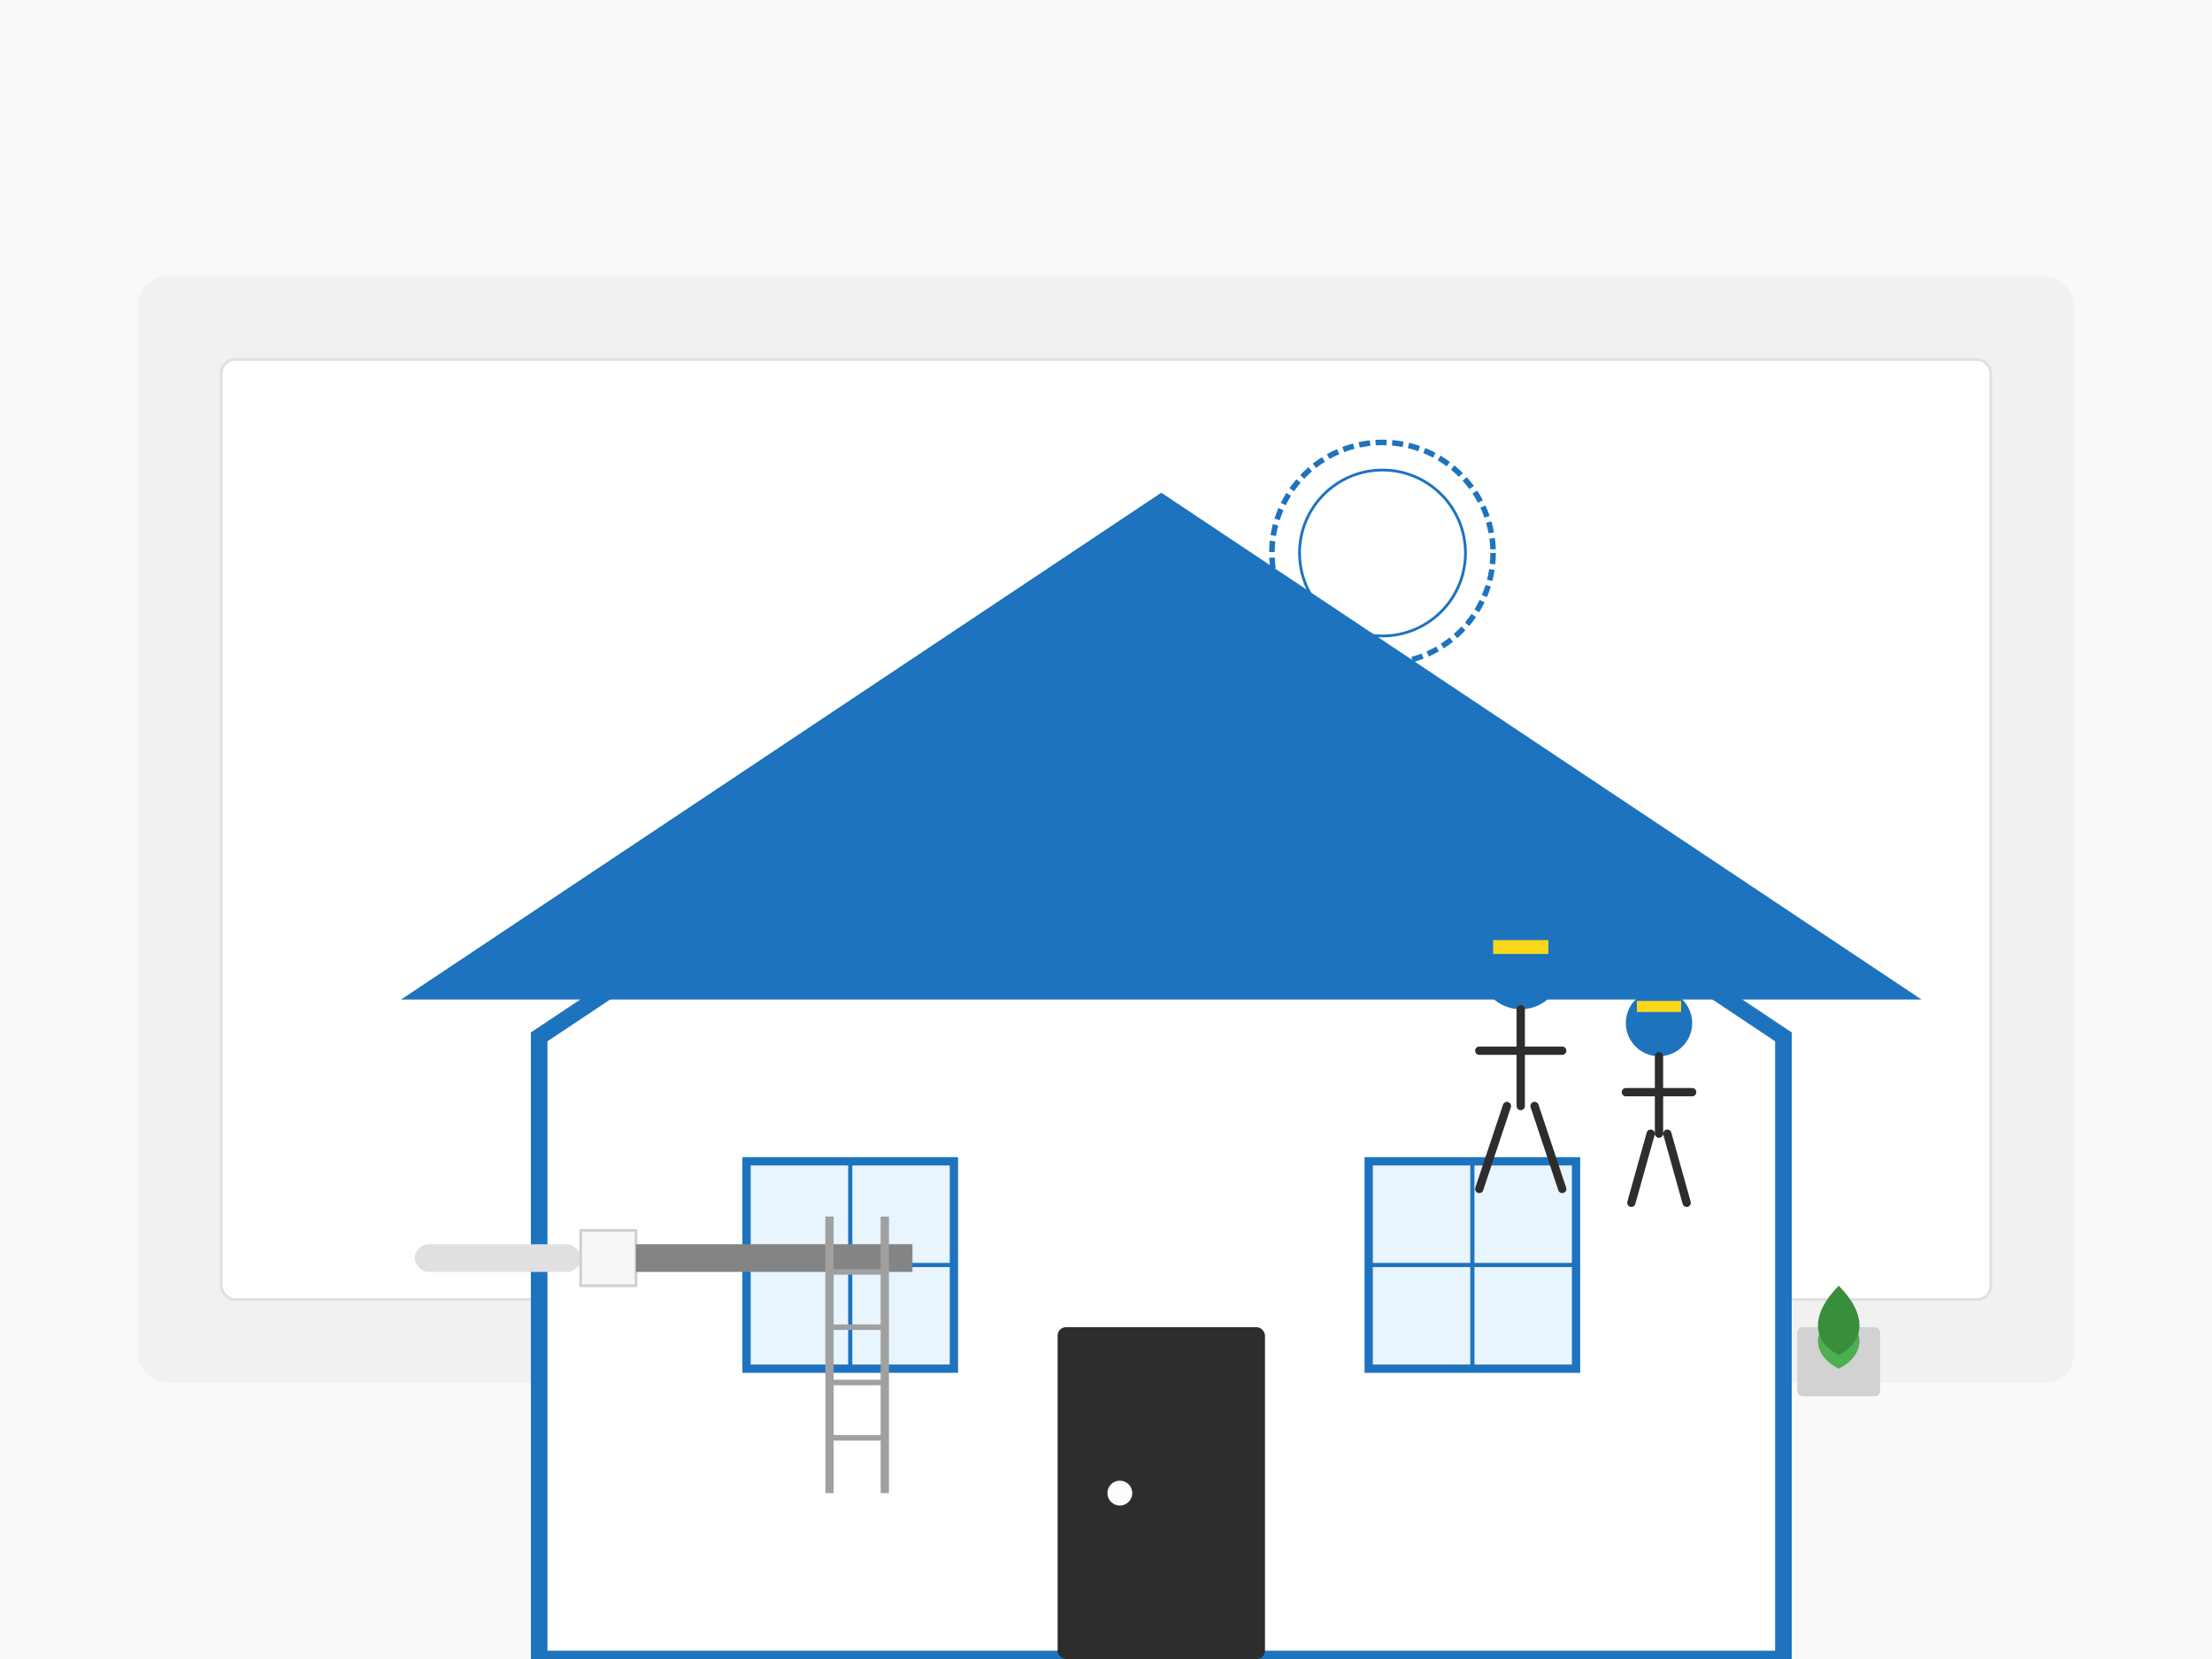 <svg xmlns="http://www.w3.org/2000/svg" viewBox="0 0 800 600" width="800" height="600">
  <!-- Hero Banner for Clearheter -->
  
  <!-- Background -->
  <rect x="0" y="0" width="800" height="600" fill="#f9f9f9"/>
  
  <!-- Decorative Shapes -->
  <rect x="50" y="100" width="700" height="400" fill="#f1f1f1" rx="10"/>
  <rect x="80" y="130" width="640" height="340" fill="#ffffff" rx="5" stroke="#e0e0e0" stroke-width="1"/>
  
  <!-- House Outline -->
  <g transform="translate(120, 150) scale(1.5)">
    <!-- House Structure -->
    <path d="M200,50 L50,150 L50,300 L350,300 L350,150 Z" fill="#fff" stroke="#1e73be" stroke-width="4"/>
    <!-- Roof -->
    <path d="M200,20 L20,140 L380,140 Z" fill="#1e73be" stroke="#1e73be" stroke-width="2"/>
    <!-- Door -->
    <rect x="175" y="220" width="50" height="80" fill="#2d2d2d" rx="2"/>
    <circle cx="190" cy="260" r="3" fill="#fdfdfd"/>
    <!-- Windows -->
    <rect x="100" y="180" width="50" height="50" fill="#e8f4fe" stroke="#1e73be" stroke-width="2"/>
    <rect x="250" y="180" width="50" height="50" fill="#e8f4fe" stroke="#1e73be" stroke-width="2"/>
    <path d="M100,205 L150,205 M125,180 L125,230" stroke="#1e73be" stroke-width="1"/>
    <path d="M250,205 L300,205 M275,180 L275,230" stroke="#1e73be" stroke-width="1"/>
  </g>
  
  <!-- Workers in Renovation (Simplified Figures) -->
  <g transform="translate(550, 350)">
    <!-- Worker 1 -->
    <circle cx="0" cy="0" r="15" fill="#1e73be"/>
    <path d="M0,15 L0,50 M-15,30 L15,30 M-5,50 L-15,80 M5,50 L15,80" stroke="#2d2d2d" stroke-width="3" stroke-linecap="round"/>
    <rect x="-10" y="-10" width="20" height="5" fill="#f9d71c"/>
  </g>
  
  <g transform="translate(600, 370)">
    <!-- Worker 2 -->
    <circle cx="0" cy="0" r="12" fill="#1e73be"/>
    <path d="M0,12 L0,40 M-12,25 L12,25 M-3,40 L-10,65 M3,40 L10,65" stroke="#2d2d2d" stroke-width="3" stroke-linecap="round"/>
    <rect x="-8" y="-8" width="16" height="4" fill="#f9d71c"/>
  </g>
  
  <!-- Tools & Equipment -->
  <g transform="translate(150, 450)">
    <!-- Paint Roller -->
    <rect x="0" y="0" width="60" height="10" fill="#e0e0e0" rx="5"/>
    <rect x="60" y="-5" width="20" height="20" fill="#f7f7f7" stroke="#d0d0d0" stroke-width="1"/>
    <rect x="80" y="0" width="100" height="10" fill="#848484"/>
  </g>
  
  <g transform="translate(300, 440)">
    <!-- Ladder -->
    <path d="M0,0 L0,100 M20,0 L20,100" stroke="#a0a0a0" stroke-width="3"/>
    <path d="M0,20 L20,20 M0,40 L20,40 M0,60 L20,60 M0,80 L20,80" stroke="#a0a0a0" stroke-width="2"/>
  </g>
  
  <!-- Decorative Elements -->
  <g transform="translate(450, 150)">
    <!-- Decorative Circle -->
    <circle cx="50" cy="50" r="40" fill="none" stroke="#1e73be" stroke-width="2" stroke-dasharray="4 2"/>
    <circle cx="50" cy="50" r="30" fill="none" stroke="#1e73be" stroke-width="1"/>
  </g>
  
  <!-- Small Plants -->
  <g transform="translate(650, 480)">
    <rect x="0" y="0" width="30" height="25" fill="#d2d2d2" rx="2"/>
    <path d="M15,-5 C 5,0 5,10 15,15 C 25,10 25,0 15,-5 Z" fill="#4CAF50"/>
    <path d="M15,-15 C 5,-5 5,5 15,10 C 25,5 25,-5 15,-15 Z" fill="#388E3C"/>
  </g>
</svg>
